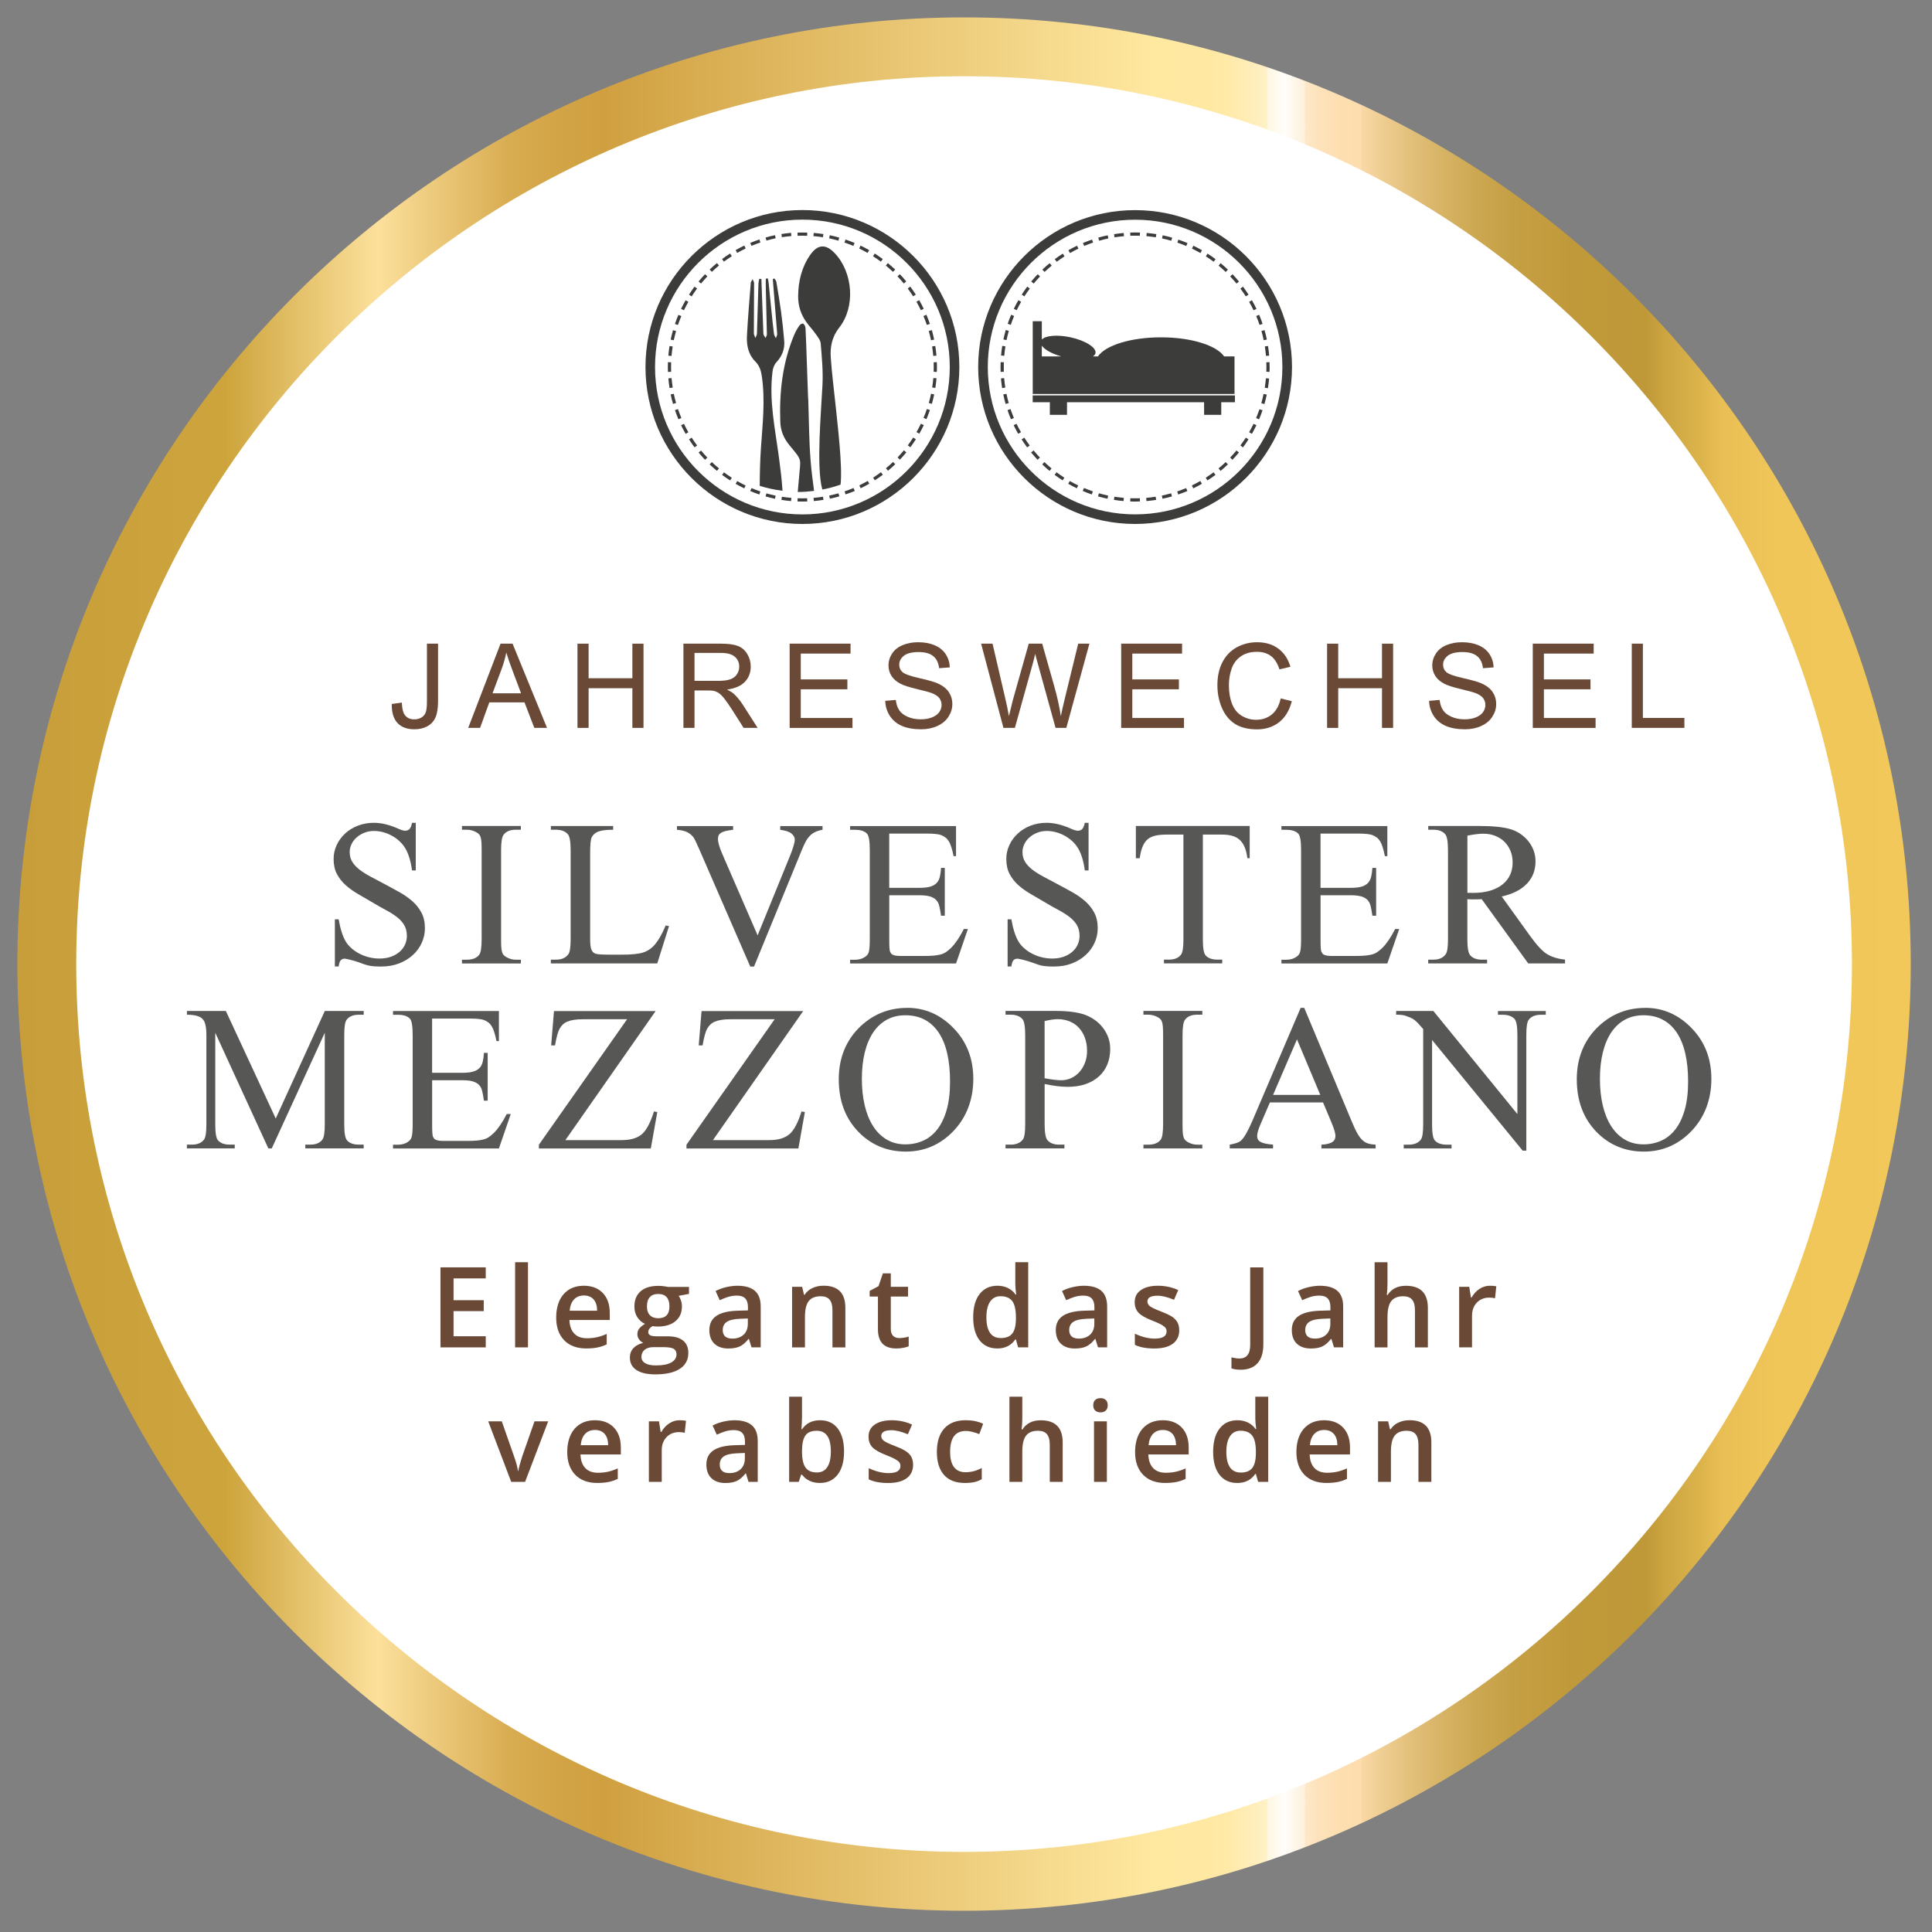 <?xml version="1.0" encoding="UTF-8"?>
<svg id="Aktionen" xmlns="http://www.w3.org/2000/svg" xmlns:xlink="http://www.w3.org/1999/xlink" viewBox="0 0 500 500">
  <rect x="0" y="0" width="500" height="500" fill="#808080" stroke="none"/>
  <defs>
    <style>
      .cls-1 {
        fill: url(#Unbenannter_Verlauf_2);
      }

      .cls-1, .cls-2, .cls-3, .cls-4, .cls-5, .cls-6, .cls-7 {
        stroke-width: 0px;
      }

      .cls-8 {
        clip-path: url(#clippath-2);
      }

      .cls-9, .cls-5 {
        isolation: isolate;
      }

      .cls-2 {
        fill: none;
      }

      .cls-10 {
        clip-path: url(#clippath-1);
      }

      .cls-3 {
        fill: #3c3c3b;
      }

      .cls-4, .cls-5 {
        fill: #fff;
      }

      .cls-5 {
        opacity: .6;
      }

      .cls-11 {
        clip-path: url(#clippath);
      }

      .cls-12 {
        clip-path: url(#clippath-3);
      }

      .cls-6 {
        fill: #6a4a37;
      }

      .cls-7 {
        fill: #575756;
      }
    </style>
    <linearGradient id="Unbenannter_Verlauf_2" data-name="Unbenannter Verlauf 2" x1="4.5" y1="250.5" x2="494.5" y2="250.5" gradientTransform="translate(0 500) scale(1 -1)" gradientUnits="userSpaceOnUse">
      <stop offset="0" stop-color="#c89e3b"/>
      <stop offset=".11" stop-color="#cda43c"/>
      <stop offset=".19" stop-color="#fce09b"/>
      <stop offset=".21" stop-color="#f1d186"/>
      <stop offset=".24" stop-color="#e3bb67"/>
      <stop offset=".26" stop-color="#d8ac51"/>
      <stop offset=".29" stop-color="#d2a344"/>
      <stop offset=".31" stop-color="#d0a040"/>
      <stop offset=".5" stop-color="#eece7e"/>
      <stop offset=".6" stop-color="#ffe8a0"/>
      <stop offset=".63" stop-color="#ffe8a2"/>
      <stop offset=".64" stop-color="#ffeaa9"/>
      <stop offset=".65" stop-color="#ffedb6"/>
      <stop offset=".66" stop-color="#fff1c8"/>
      <stop offset=".66" stop-color="#fff7e0"/>
      <stop offset=".67" stop-color="#fffefd"/>
      <stop offset=".67" stop-color="#fff"/>
      <stop offset=".67" stop-color="#fefcf8"/>
      <stop offset=".68" stop-color="#fef0dc"/>
      <stop offset=".68" stop-color="#fde8c7"/>
      <stop offset=".69" stop-color="#fde1b8"/>
      <stop offset=".7" stop-color="#fddeaf"/>
      <stop offset=".71" stop-color="#fdddad"/>
      <stop offset=".71" stop-color="#f9d8a5"/>
      <stop offset=".73" stop-color="#e7c583"/>
      <stop offset=".75" stop-color="#d8b568"/>
      <stop offset=".77" stop-color="#cda852"/>
      <stop offset=".79" stop-color="#c59f43"/>
      <stop offset=".82" stop-color="#c09a3a"/>
      <stop offset=".86" stop-color="#bf9938"/>
      <stop offset=".87" stop-color="#cca541"/>
      <stop offset=".89" stop-color="#ddb44c"/>
      <stop offset=".9" stop-color="#e9bf55"/>
      <stop offset=".93" stop-color="#f0c659"/>
      <stop offset="1" stop-color="#f2c85b"/>
    </linearGradient>
    <clipPath id="clippath">
      <rect class="cls-2" x="167.05" y="54.37" width="81.23" height="81.23"/>
    </clipPath>
    <clipPath id="clippath-1">
      <rect class="cls-2" x="167.05" y="54.37" width="81.23" height="81.23"/>
    </clipPath>
    <clipPath id="clippath-2">
      <rect class="cls-2" x="253.15" y="54.37" width="81.22" height="81.23"/>
    </clipPath>
    <clipPath id="clippath-3">
      <rect class="cls-2" x="253.15" y="54.37" width="81.22" height="81.23"/>
    </clipPath>
  </defs>
  <circle class="cls-4" cx="249.5" cy="249.48" r="242.02"/>
  <circle class="cls-5" cx="249.5" cy="249.48" r="242.02"/>
  <g class="cls-9">
    <g class="cls-9">
      <path class="cls-6" d="m101.39,182.19l2.6-.36c.07,1.67.38,2.81.94,3.42.55.61,1.32.92,2.3.92.72,0,1.35-.17,1.87-.5s.89-.78,1.09-1.35c.2-.57.3-1.48.3-2.73v-15.02h2.88v14.85c0,1.82-.22,3.24-.66,4.24s-1.14,1.76-2.1,2.29-2.08.79-3.37.79c-1.91,0-3.38-.55-4.39-1.65-1.02-1.1-1.5-2.74-1.46-4.91Z"/>
      <path class="cls-6" d="m121.17,188.38l8.37-21.8h3.11l8.92,21.8h-3.29l-2.54-6.6h-9.11l-2.39,6.6h-3.06Zm6.29-8.95h7.39l-2.27-6.04c-.69-1.83-1.21-3.34-1.55-4.52-.28,1.4-.67,2.79-1.17,4.16l-2.39,6.39Z"/>
      <path class="cls-6" d="m149.45,188.38v-21.8h2.88v8.95h11.33v-8.95h2.88v21.8h-2.88v-10.27h-11.33v10.27h-2.88Z"/>
      <path class="cls-6" d="m176.87,188.38v-21.8h9.66c1.94,0,3.42.2,4.43.59s1.82,1.08,2.42,2.07c.6.99.91,2.09.91,3.29,0,1.55-.5,2.85-1.5,3.91-1,1.06-2.55,1.74-4.64,2.02.76.37,1.34.73,1.74,1.08.84.77,1.64,1.74,2.39,2.9l3.79,5.93h-3.63l-2.88-4.54c-.84-1.31-1.54-2.31-2.08-3-.55-.69-1.03-1.18-1.46-1.46s-.87-.47-1.32-.58c-.33-.07-.86-.1-1.61-.1h-3.35v9.68h-2.88Zm2.88-12.18h6.2c1.32,0,2.35-.14,3.09-.41s1.31-.71,1.69-1.31c.39-.6.58-1.25.58-1.96,0-1.03-.37-1.88-1.12-2.54-.75-.66-1.93-1-3.55-1h-6.9v7.21Z"/>
      <path class="cls-6" d="m204.36,188.38v-21.8h15.76v2.57h-12.88v6.68h12.06v2.56h-12.06v7.42h13.38v2.57h-16.27Z"/>
      <path class="cls-6" d="m229.11,181.38l2.72-.24c.13,1.09.43,1.99.9,2.68.47.7,1.2,1.26,2.19,1.69.99.43,2.11.65,3.35.65,1.1,0,2.07-.16,2.91-.49.84-.33,1.47-.78,1.88-1.35.41-.57.62-1.19.62-1.87s-.2-1.28-.59-1.79-1.05-.94-1.96-1.29c-.58-.23-1.88-.58-3.88-1.06-2-.48-3.41-.93-4.21-1.36-1.04-.54-1.82-1.22-2.33-2.03-.51-.81-.77-1.71-.77-2.71,0-1.1.31-2.13.94-3.08.62-.96,1.54-1.68,2.74-2.18,1.2-.5,2.53-.74,4-.74,1.62,0,3.04.26,4.27.78,1.23.52,2.18,1.29,2.85,2.3s1.02,2.16,1.07,3.43l-2.77.21c-.15-1.38-.65-2.42-1.51-3.12s-2.12-1.06-3.8-1.06-3.02.32-3.81.96-1.2,1.41-1.2,2.31c0,.78.28,1.43.85,1.93.56.5,2,1.02,4.35,1.55s3.95.99,4.82,1.39c1.27.58,2.21,1.33,2.81,2.22.6.9.91,1.93.91,3.1s-.33,2.25-1,3.28c-.66,1.03-1.62,1.82-2.86,2.39-1.24.57-2.64.86-4.2.86-1.97,0-3.63-.29-4.96-.86-1.33-.58-2.38-1.44-3.14-2.59-.76-1.16-1.16-2.46-1.2-3.92Z"/>
      <path class="cls-6" d="m259.69,188.38l-5.78-21.8h2.96l3.32,14.29c.36,1.5.66,2.98.92,4.46.55-2.33.88-3.67.98-4.03l4.15-14.72h3.48l3.12,11.03c.78,2.74,1.35,5.31,1.7,7.72.28-1.38.64-2.96,1.08-4.74l3.42-14.01h2.9l-5.98,21.8h-2.78l-4.59-16.61c-.39-1.39-.62-2.24-.68-2.56-.23,1-.44,1.85-.64,2.56l-4.62,16.61h-2.94Z"/>
      <path class="cls-6" d="m290.16,188.38v-21.8h15.76v2.57h-12.88v6.68h12.06v2.56h-12.06v7.42h13.38v2.57h-16.27Z"/>
      <path class="cls-6" d="m331.44,180.74l2.88.73c-.6,2.37-1.69,4.18-3.26,5.42-1.57,1.24-3.49,1.87-5.76,1.87s-4.26-.48-5.73-1.44c-1.47-.96-2.59-2.34-3.36-4.16-.77-1.81-1.15-3.76-1.15-5.84,0-2.27.43-4.25,1.3-5.94.87-1.69,2.1-2.97,3.7-3.85s3.36-1.32,5.29-1.32c2.18,0,4.01.55,5.5,1.67,1.49,1.11,2.52,2.67,3.11,4.68l-2.84.67c-.51-1.59-1.24-2.74-2.2-3.46-.96-.72-2.17-1.08-3.63-1.08-1.68,0-3.08.4-4.2,1.2s-1.92,1.88-2.37,3.23c-.46,1.35-.68,2.75-.68,4.18,0,1.85.27,3.47.81,4.85.54,1.38,1.38,2.42,2.52,3.1,1.14.68,2.37,1.03,3.7,1.03,1.62,0,2.98-.47,4.1-1.4s1.88-2.31,2.28-4.15Z"/>
      <path class="cls-6" d="m343.45,188.38v-21.8h2.88v8.95h11.33v-8.95h2.88v21.8h-2.88v-10.27h-11.33v10.27h-2.88Z"/>
      <path class="cls-6" d="m369.85,181.38l2.72-.24c.13,1.09.43,1.99.9,2.68.47.7,1.2,1.26,2.19,1.69.99.43,2.11.65,3.34.65,1.1,0,2.07-.16,2.91-.49.84-.33,1.47-.78,1.88-1.35.41-.57.62-1.19.62-1.87s-.2-1.28-.59-1.79-1.05-.94-1.96-1.29c-.58-.23-1.88-.58-3.88-1.06-2-.48-3.41-.93-4.21-1.36-1.04-.54-1.82-1.22-2.33-2.03-.51-.81-.77-1.71-.77-2.71,0-1.1.31-2.13.94-3.08.62-.96,1.54-1.68,2.74-2.18,1.2-.5,2.53-.74,4-.74,1.62,0,3.04.26,4.28.78,1.23.52,2.18,1.29,2.85,2.3s1.02,2.16,1.07,3.43l-2.76.21c-.15-1.38-.65-2.42-1.51-3.12s-2.12-1.06-3.8-1.06-3.02.32-3.81.96-1.2,1.41-1.2,2.31c0,.78.28,1.43.85,1.93.56.5,2,1.02,4.35,1.55,2.34.53,3.95.99,4.82,1.39,1.27.58,2.21,1.33,2.81,2.22.6.9.91,1.93.91,3.1s-.33,2.25-1,3.28c-.66,1.03-1.62,1.82-2.86,2.39-1.24.57-2.64.86-4.2.86-1.97,0-3.62-.29-4.96-.86-1.33-.58-2.38-1.44-3.14-2.59-.76-1.16-1.16-2.46-1.2-3.92Z"/>
      <path class="cls-6" d="m396.68,188.38v-21.8h15.76v2.57h-12.88v6.68h12.06v2.56h-12.06v7.42h13.38v2.57h-16.27Z"/>
      <path class="cls-6" d="m422.3,188.38v-21.8h2.88v19.22h10.74v2.57h-13.62Z"/>
    </g>
  </g>
  <g class="cls-9">
    <g class="cls-9">
      <path class="cls-6" d="m125.71,348.7h-11.71v-20.71h11.71v2.86h-8.33v5.64h7.81v2.83h-7.81v6.5h8.33v2.88Z"/>
      <path class="cls-6" d="m136.64,348.7h-3.33v-22.04h3.33v22.04Z"/>
      <path class="cls-6" d="m151.72,348.98c-2.44,0-4.34-.71-5.72-2.13-1.37-1.42-2.06-3.38-2.06-5.87s.64-4.57,1.91-6.03,3.03-2.2,5.26-2.2c2.07,0,3.7.63,4.9,1.88,1.2,1.26,1.8,2.98,1.8,5.18v1.8h-10.44c.05,1.52.46,2.69,1.23,3.5.77.82,1.87,1.23,3.27,1.23.93,0,1.79-.09,2.58-.26.8-.17,1.65-.46,2.57-.87v2.71c-.81.39-1.63.66-2.46.82-.83.16-1.78.24-2.85.24Zm-.61-13.71c-1.06,0-1.91.34-2.54,1.01-.64.67-1.02,1.65-1.14,2.93h7.11c-.02-1.29-.33-2.27-.93-2.94-.6-.67-1.44-1-2.49-1Z"/>
      <path class="cls-6" d="m178.31,333.03v1.83l-2.68.5c.25.33.45.74.61,1.22.16.48.24.99.24,1.53,0,1.62-.56,2.89-1.67,3.81-1.11.93-2.65,1.39-4.6,1.39-.5,0-.95-.04-1.36-.11-.72.44-1.08.96-1.08,1.56,0,.36.17.63.5.81.34.18.95.27,1.85.27h2.73c1.73,0,3.04.37,3.94,1.11.9.74,1.35,1.8,1.35,3.19,0,1.78-.73,3.15-2.2,4.11s-3.58,1.44-6.35,1.44c-2.13,0-3.76-.38-4.89-1.13-1.12-.76-1.69-1.83-1.69-3.23,0-.96.3-1.77.91-2.43.61-.66,1.46-1.11,2.56-1.37-.44-.19-.81-.49-1.1-.91s-.43-.86-.43-1.32c0-.59.17-1.08.5-1.49s.82-.81,1.47-1.2c-.81-.35-1.47-.92-1.98-1.71-.51-.79-.76-1.71-.76-2.77,0-1.7.54-3.02,1.61-3.95,1.07-.93,2.6-1.4,4.58-1.4.44,0,.91.03,1.4.09s.85.12,1.1.19h5.43Zm-12.31,18.1c0,.72.32,1.27.97,1.66.65.39,1.56.58,2.73.58,1.81,0,3.16-.26,4.05-.78.89-.52,1.33-1.21,1.33-2.07,0-.68-.24-1.16-.73-1.45-.49-.29-1.39-.43-2.71-.43h-2.52c-.95,0-1.71.22-2.27.67-.56.45-.84,1.06-.84,1.82Zm1.43-13.03c0,.98.25,1.74.76,2.27.51.53,1.23.79,2.17.79,1.93,0,2.89-1.03,2.89-3.09,0-1.02-.24-1.81-.72-2.36-.48-.55-1.2-.83-2.17-.83s-1.69.27-2.19.82c-.5.55-.74,1.35-.74,2.39Z"/>
      <path class="cls-6" d="m194.49,348.7l-.67-2.18h-.11c-.76.95-1.52,1.6-2.28,1.95-.76.34-1.75.52-2.95.52-1.54,0-2.74-.42-3.6-1.25-.86-.83-1.3-2.01-1.3-3.53,0-1.62.6-2.83,1.8-3.65,1.2-.82,3.03-1.27,5.48-1.35l2.71-.08v-.84c0-1-.23-1.75-.7-2.25-.47-.5-1.19-.74-2.17-.74-.8,0-1.57.12-2.31.35-.74.24-1.44.51-2.12.84l-1.08-2.38c.85-.44,1.78-.78,2.79-1.01,1.01-.23,1.96-.35,2.86-.35,1.99,0,3.5.43,4.51,1.3,1.01.87,1.52,2.23,1.52,4.09v10.55h-2.38Zm-4.96-2.27c1.21,0,2.18-.34,2.91-1.01.73-.67,1.1-1.62,1.1-2.84v-1.36l-2.01.08c-1.57.06-2.71.32-3.42.79-.71.47-1.07,1.18-1.07,2.15,0,.7.21,1.24.62,1.62.42.38,1.04.57,1.87.57Z"/>
      <path class="cls-6" d="m218.78,348.7h-3.34v-9.63c0-1.21-.24-2.11-.73-2.71s-1.26-.89-2.32-.89c-1.41,0-2.44.42-3.09,1.25-.65.83-.98,2.22-.98,4.18v7.8h-3.33v-15.67h2.61l.47,2.05h.17c.47-.75,1.14-1.32,2.01-1.73.87-.41,1.83-.61,2.89-.61,3.76,0,5.64,1.91,5.64,5.74v10.21Z"/>
      <path class="cls-6" d="m232.73,346.29c.81,0,1.62-.13,2.44-.38v2.51c-.37.16-.84.29-1.42.4s-1.18.16-1.81.16c-3.15,0-4.73-1.66-4.73-4.99v-8.44h-2.14v-1.47l2.29-1.22,1.13-3.31h2.05v3.48h4.46v2.52h-4.46v8.39c0,.8.2,1.4.6,1.78.4.38.93.57,1.58.57Z"/>
      <path class="cls-6" d="m258.08,348.98c-1.95,0-3.48-.71-4.58-2.12-1.1-1.42-1.64-3.4-1.64-5.96s.55-4.57,1.66-6,2.65-2.15,4.61-2.15,3.63.76,4.7,2.28h.17c-.16-1.12-.24-2.01-.24-2.66v-5.71h3.34v22.04h-2.61l-.58-2.05h-.16c-1.07,1.56-2.63,2.34-4.69,2.34Zm.89-2.69c1.37,0,2.37-.38,2.99-1.15s.94-2.02.96-3.75v-.47c0-1.97-.32-3.38-.96-4.21-.64-.83-1.65-1.25-3.02-1.25-1.17,0-2.07.47-2.71,1.42s-.95,2.3-.95,4.06.31,3.06.92,3.97c.61.91,1.53,1.37,2.76,1.37Z"/>
      <path class="cls-6" d="m284.16,348.7l-.67-2.18h-.11c-.75.95-1.52,1.6-2.28,1.95s-1.75.52-2.95.52c-1.54,0-2.74-.42-3.61-1.25-.86-.83-1.3-2.01-1.3-3.53,0-1.62.6-2.83,1.8-3.65,1.2-.82,3.03-1.27,5.48-1.35l2.71-.08v-.84c0-1-.23-1.75-.7-2.25-.47-.5-1.19-.74-2.17-.74-.8,0-1.57.12-2.31.35-.74.24-1.44.51-2.12.84l-1.08-2.38c.85-.44,1.78-.78,2.79-1.01,1.01-.23,1.96-.35,2.86-.35,1.99,0,3.5.43,4.51,1.3,1.01.87,1.52,2.23,1.52,4.09v10.55h-2.38Zm-4.96-2.27c1.21,0,2.18-.34,2.91-1.01.73-.67,1.1-1.62,1.1-2.84v-1.36l-2.01.08c-1.57.06-2.71.32-3.42.79-.71.47-1.07,1.18-1.07,2.15,0,.7.21,1.24.62,1.62.42.38,1.04.57,1.87.57Z"/>
      <path class="cls-6" d="m305.19,344.24c0,1.53-.56,2.7-1.67,3.52-1.11.82-2.71,1.23-4.79,1.23s-3.76-.32-5.03-.95v-2.88c1.84.85,3.56,1.27,5.14,1.27,2.05,0,3.07-.62,3.07-1.86,0-.4-.11-.73-.34-.99-.23-.26-.6-.54-1.12-.82-.52-.28-1.24-.6-2.17-.96-1.8-.7-3.02-1.4-3.66-2.1-.64-.7-.96-1.6-.96-2.72,0-1.34.54-2.38,1.62-3.12,1.08-.74,2.55-1.11,4.41-1.11s3.58.37,5.23,1.12l-1.08,2.51c-1.69-.7-3.11-1.05-4.26-1.05-1.76,0-2.63.5-2.63,1.5,0,.49.23.91.69,1.25s1.46.81,3,1.4c1.29.5,2.23.96,2.82,1.37.58.42,1.02.9,1.3,1.44.28.54.42,1.19.42,1.95Z"/>
      <path class="cls-6" d="m321.02,354.48c-.93,0-1.7-.12-2.32-.35v-2.85c.79.2,1.48.3,2.07.3,1.85,0,2.78-1.17,2.78-3.51v-20.07h3.4v19.96c0,2.12-.5,3.73-1.51,4.85s-2.48,1.68-4.41,1.68Z"/>
      <path class="cls-6" d="m345.24,348.7l-.67-2.18h-.11c-.75.95-1.52,1.6-2.28,1.95s-1.75.52-2.95.52c-1.54,0-2.74-.42-3.61-1.25-.86-.83-1.3-2.01-1.3-3.53,0-1.62.6-2.83,1.8-3.65,1.2-.82,3.03-1.27,5.48-1.35l2.71-.08v-.84c0-1-.23-1.75-.7-2.25-.47-.5-1.19-.74-2.17-.74-.8,0-1.57.12-2.31.35-.74.24-1.44.51-2.12.84l-1.08-2.38c.85-.44,1.78-.78,2.79-1.01,1.01-.23,1.96-.35,2.86-.35,1.99,0,3.5.43,4.51,1.3,1.01.87,1.52,2.23,1.52,4.09v10.55h-2.38Zm-4.96-2.27c1.21,0,2.18-.34,2.91-1.01.73-.67,1.1-1.62,1.1-2.84v-1.36l-2.01.08c-1.57.06-2.71.32-3.42.79-.71.47-1.07,1.18-1.07,2.15,0,.7.21,1.24.62,1.62.42.38,1.04.57,1.87.57Z"/>
      <path class="cls-6" d="m369.53,348.7h-3.34v-9.63c0-1.21-.24-2.11-.73-2.71s-1.26-.89-2.32-.89c-1.4,0-2.42.42-3.08,1.25s-.98,2.24-.98,4.2v7.78h-3.33v-22.04h3.33v5.6c0,.9-.06,1.86-.17,2.88h.21c.45-.75,1.08-1.34,1.89-1.76.81-.42,1.75-.62,2.83-.62,3.8,0,5.69,1.91,5.69,5.74v10.21Z"/>
      <path class="cls-6" d="m385.58,332.75c.67,0,1.22.05,1.66.14l-.33,3.1c-.47-.11-.96-.17-1.47-.17-1.33,0-2.41.43-3.24,1.3-.83.87-1.24,2-1.24,3.39v8.19h-3.33v-15.67h2.61l.44,2.76h.17c.52-.93,1.2-1.68,2.03-2.22s1.74-.82,2.7-.82Z"/>
    </g>
    <g class="cls-9">
      <path class="cls-6" d="m132.3,383.51l-5.95-15.67h3.51l3.19,9.11c.55,1.53.88,2.77.99,3.71h.11c.08-.68.42-1.92.99-3.71l3.19-9.11h3.54l-5.98,15.67h-3.6Z"/>
      <path class="cls-6" d="m154.58,383.79c-2.44,0-4.34-.71-5.72-2.13-1.37-1.42-2.06-3.38-2.06-5.87s.64-4.57,1.91-6.03,3.03-2.2,5.26-2.2c2.07,0,3.7.63,4.9,1.88,1.2,1.26,1.8,2.98,1.8,5.18v1.8h-10.44c.05,1.52.46,2.69,1.23,3.5.77.82,1.87,1.23,3.27,1.23.93,0,1.79-.09,2.58-.26.8-.17,1.65-.46,2.57-.87v2.71c-.81.39-1.63.66-2.46.82-.83.16-1.78.24-2.85.24Zm-.61-13.71c-1.06,0-1.91.34-2.54,1.01-.64.67-1.02,1.65-1.14,2.93h7.11c-.02-1.29-.33-2.27-.93-2.94-.6-.67-1.44-1-2.49-1Z"/>
      <path class="cls-6" d="m175.88,367.56c.67,0,1.22.05,1.66.14l-.33,3.1c-.47-.11-.96-.17-1.47-.17-1.33,0-2.41.43-3.24,1.3-.83.87-1.24,2-1.24,3.39v8.19h-3.33v-15.67h2.61l.44,2.76h.17c.52-.93,1.2-1.68,2.03-2.22.84-.55,1.74-.82,2.7-.82Z"/>
      <path class="cls-6" d="m193.72,383.51l-.67-2.18h-.11c-.76.95-1.52,1.6-2.28,1.95-.76.34-1.75.52-2.95.52-1.54,0-2.74-.42-3.6-1.25-.86-.83-1.3-2.01-1.3-3.53,0-1.62.6-2.83,1.8-3.65,1.2-.82,3.03-1.27,5.48-1.35l2.71-.08v-.84c0-1-.23-1.75-.7-2.25-.47-.5-1.19-.74-2.17-.74-.8,0-1.57.12-2.31.35-.74.24-1.44.51-2.12.84l-1.08-2.38c.85-.44,1.78-.78,2.79-1.01,1.01-.23,1.96-.35,2.86-.35,1.99,0,3.5.43,4.51,1.3,1.01.87,1.52,2.23,1.52,4.09v10.55h-2.38Zm-4.96-2.27c1.21,0,2.18-.34,2.91-1.01.73-.67,1.1-1.62,1.1-2.84v-1.36l-2.01.08c-1.57.06-2.71.32-3.42.79-.71.47-1.07,1.18-1.07,2.15,0,.7.21,1.24.62,1.62.42.38,1.04.57,1.87.57Z"/>
      <path class="cls-6" d="m212.23,367.56c1.96,0,3.48.71,4.57,2.12,1.09,1.42,1.64,3.4,1.64,5.96s-.55,4.57-1.66,6c-1.1,1.43-2.64,2.15-4.6,2.15s-3.52-.71-4.62-2.14h-.23l-.61,1.86h-2.49v-22.04h3.33v5.24c0,.39-.02.96-.06,1.73-.04.76-.07,1.25-.08,1.46h.14c1.06-1.56,2.62-2.34,4.67-2.34Zm-.86,2.72c-1.34,0-2.31.39-2.9,1.18-.59.79-.89,2.11-.91,3.96v.23c0,1.91.3,3.29.91,4.14.6.86,1.59,1.28,2.96,1.28,1.18,0,2.08-.47,2.68-1.4.61-.93.91-2.29.91-4.05,0-3.56-1.22-5.34-3.65-5.34Z"/>
      <path class="cls-6" d="m236.31,379.05c0,1.53-.56,2.7-1.67,3.52-1.11.82-2.71,1.23-4.79,1.23s-3.76-.32-5.03-.95v-2.88c1.84.85,3.56,1.27,5.14,1.27,2.05,0,3.07-.62,3.07-1.86,0-.4-.11-.73-.34-.99-.23-.26-.6-.54-1.12-.82-.52-.28-1.24-.6-2.17-.96-1.8-.7-3.02-1.4-3.66-2.1-.64-.7-.96-1.6-.96-2.72,0-1.34.54-2.38,1.62-3.12,1.08-.74,2.55-1.11,4.41-1.11s3.58.37,5.23,1.12l-1.08,2.51c-1.69-.7-3.11-1.05-4.26-1.05-1.76,0-2.63.5-2.63,1.5,0,.49.23.91.69,1.25s1.46.81,3,1.4c1.29.5,2.23.96,2.82,1.37.59.42,1.02.9,1.3,1.44.28.54.42,1.19.42,1.95Z"/>
      <path class="cls-6" d="m249.71,383.79c-2.37,0-4.17-.69-5.4-2.08-1.23-1.38-1.85-3.37-1.85-5.96s.64-4.66,1.93-6.08c1.29-1.42,3.15-2.12,5.59-2.12,1.65,0,3.14.31,4.46.92l-1,2.68c-1.41-.55-2.57-.82-3.48-.82-2.71,0-4.07,1.8-4.07,5.4,0,1.76.34,3.08,1.01,3.96.67.88,1.66,1.32,2.97,1.32,1.48,0,2.88-.37,4.21-1.1v2.9c-.59.35-1.23.6-1.91.75-.67.15-1.49.23-2.46.23Z"/>
      <path class="cls-6" d="m275.02,383.51h-3.34v-9.63c0-1.21-.24-2.11-.73-2.71s-1.26-.89-2.32-.89c-1.4,0-2.42.42-3.08,1.25s-.98,2.24-.98,4.2v7.78h-3.33v-22.04h3.33v5.6c0,.9-.06,1.86-.17,2.88h.21c.45-.75,1.08-1.34,1.89-1.76.81-.42,1.75-.62,2.83-.62,3.8,0,5.69,1.91,5.69,5.74v10.21Z"/>
      <path class="cls-6" d="m282.93,363.69c0-.6.16-1.05.49-1.37.33-.32.79-.48,1.4-.48s1.04.16,1.37.48c.33.32.49.78.49,1.37s-.16,1.01-.49,1.34c-.33.33-.78.49-1.37.49s-1.07-.16-1.4-.49c-.33-.33-.49-.77-.49-1.34Zm3.53,19.82h-3.33v-15.67h3.33v15.67Z"/>
      <path class="cls-6" d="m301.54,383.79c-2.44,0-4.34-.71-5.72-2.13-1.37-1.42-2.06-3.38-2.06-5.87s.64-4.57,1.91-6.03c1.28-1.46,3.03-2.2,5.26-2.2,2.07,0,3.7.63,4.9,1.88,1.2,1.26,1.8,2.98,1.8,5.18v1.8h-10.44c.05,1.52.46,2.69,1.23,3.5.77.82,1.87,1.23,3.27,1.23.93,0,1.79-.09,2.58-.26s1.66-.46,2.57-.87v2.71c-.81.39-1.63.66-2.46.82-.83.16-1.78.24-2.85.24Zm-.61-13.71c-1.06,0-1.91.34-2.54,1.01-.64.67-1.02,1.65-1.14,2.93h7.11c-.02-1.29-.33-2.27-.93-2.94-.6-.67-1.44-1-2.49-1Z"/>
      <path class="cls-6" d="m320.18,383.79c-1.96,0-3.48-.71-4.58-2.12-1.1-1.42-1.64-3.4-1.64-5.96s.55-4.57,1.67-6c1.11-1.43,2.65-2.15,4.61-2.15s3.63.76,4.7,2.28h.17c-.16-1.12-.24-2.01-.24-2.66v-5.71h3.34v22.04h-2.61l-.58-2.05h-.16c-1.07,1.56-2.63,2.34-4.69,2.34Zm.89-2.69c1.37,0,2.37-.38,2.99-1.15.62-.77.94-2.02.96-3.75v-.47c0-1.97-.32-3.38-.96-4.21-.64-.83-1.65-1.25-3.02-1.25-1.17,0-2.07.47-2.71,1.42s-.95,2.3-.95,4.06.31,3.06.92,3.97c.61.91,1.54,1.37,2.76,1.37Z"/>
      <path class="cls-6" d="m343.29,383.79c-2.44,0-4.34-.71-5.72-2.13-1.37-1.42-2.06-3.38-2.06-5.87s.64-4.57,1.91-6.03c1.28-1.46,3.03-2.2,5.26-2.2,2.07,0,3.7.63,4.9,1.88,1.2,1.26,1.8,2.98,1.8,5.18v1.8h-10.44c.05,1.52.46,2.69,1.23,3.5.77.82,1.87,1.23,3.27,1.23.93,0,1.79-.09,2.58-.26s1.66-.46,2.57-.87v2.71c-.81.39-1.63.66-2.46.82-.83.16-1.78.24-2.85.24Zm-.61-13.71c-1.06,0-1.91.34-2.54,1.01-.64.67-1.02,1.65-1.14,2.93h7.11c-.02-1.29-.33-2.27-.93-2.94-.6-.67-1.44-1-2.49-1Z"/>
      <path class="cls-6" d="m370.43,383.51h-3.34v-9.63c0-1.21-.24-2.11-.73-2.71s-1.26-.89-2.32-.89c-1.41,0-2.44.42-3.09,1.25-.65.83-.98,2.22-.98,4.18v7.8h-3.33v-15.67h2.61l.47,2.05h.17c.47-.75,1.14-1.32,2.01-1.73.87-.41,1.83-.61,2.89-.61,3.76,0,5.64,1.91,5.64,5.74v10.21Z"/>
    </g>
  </g>
  <path class="cls-1" d="m249.5,494.5c-135.09,0-245-109.91-245-245S114.41,4.5,249.5,4.5s245,109.91,245,245-109.91,245-245,245h0Zm0-474.77C122.8,19.73,19.73,122.81,19.73,249.5s103.08,229.77,229.77,229.77,229.78-103.08,229.78-229.77S376.2,19.73,249.5,19.73h0Z"/>
  <g>
    <g id="HNT_Symbol_Restaurant" data-name="HNT Symbol Restaurant">
      <g class="cls-11">
        <g class="cls-10">
          <g>
            <path class="cls-4" d="m207.66,129.39c19,0,34.41-15.4,34.41-34.41s-15.4-34.4-34.41-34.4-34.41,15.4-34.41,34.4,15.4,34.41,34.41,34.41"/>
            <path class="cls-3" d="m210.61,129.68l-.07-.83c.81-.06,1.64-.17,2.45-.3l.12.81c-.82.13-1.67.24-2.5.31m4.16-.61l-.17-.81c.82-.17,1.63-.36,2.39-.58l.23.79c-.78.23-1.61.43-2.45.6m4.07-1.11l-.26-.78c.74-.25,1.49-.54,2.31-.88l.32.77c-.83.34-1.6.63-2.36.88m3.9-1.58l-.36-.75c.75-.36,1.48-.75,2.18-1.15l.41.71c-.72.42-1.47.82-2.24,1.19m3.67-2.05l-.45-.69c.68-.45,1.37-.92,2.03-1.41l.49.66c-.67.5-1.38.98-2.07,1.43m3.4-2.48l-.53-.63c.64-.53,1.27-1.08,1.84-1.64l.57.59c-.59.57-1.23,1.14-1.88,1.68m3.08-2.87l-.6-.56c.56-.6,1.11-1.22,1.64-1.85l.63.53c-.53.65-1.09,1.28-1.67,1.89m2.71-3.21l-.66-.49c.5-.67.97-1.36,1.39-2.03l.7.45c-.44.68-.92,1.38-1.43,2.07m2.31-3.51l-.72-.41c.42-.73.8-1.46,1.14-2.17l.75.36c-.35.73-.75,1.48-1.17,2.23m1.86-3.78l-.76-.31c.3-.73.6-1.5.87-2.31l.78.27c-.28.81-.58,1.6-.89,2.35m1.4-3.96l-.8-.22c.22-.77.42-1.57.59-2.39l.81.17c-.18.83-.38,1.66-.6,2.44m.9-4.11l-.82-.12c.13-.83.23-1.64.3-2.45l.82.07c-.07.82-.17,1.66-.3,2.5"/>
            <path class="cls-3" d="m241.53,92.11c-.07-.82-.17-1.64-.3-2.45l.82-.12c.13.82.23,1.67.3,2.5l-.82.07Zm-.58-4.06c-.17-.82-.37-1.62-.59-2.39l.8-.23c.22.79.42,1.61.6,2.46l-.8.16h-.01Zm-1.08-3.96c-.26-.74-.54-1.49-.88-2.31l.77-.32c.34.83.63,1.6.89,2.36l-.78.27h0Zm-1.55-3.82c-.35-.75-.75-1.48-1.15-2.18l.71-.41c.41.72.82,1.47,1.18,2.24l-.75.35h.01Zm-2-3.58c-.44-.68-.92-1.37-1.4-2.03l.66-.49c.5.68.98,1.37,1.43,2.07l-.69.45h0Zm-2.42-3.32c-.52-.64-1.08-1.27-1.63-1.84l.6-.58c.57.6,1.13,1.23,1.67,1.89l-.63.52h-.01Zm-2.8-3.01c-.59-.56-1.21-1.11-1.85-1.64l.53-.63c.64.53,1.28,1.1,1.89,1.67l-.57.6Zm-3.14-2.65c-.67-.5-1.36-.97-2.02-1.4l.44-.7c.68.44,1.38.92,2.08,1.43l-.49.67h-.01Zm-3.43-2.25c-.73-.42-1.46-.81-2.17-1.15l.35-.75c.73.35,1.49.75,2.23,1.17l-.41.72h0Zm-3.68-1.82c-.73-.31-1.5-.6-2.3-.87l.27-.78c.82.27,1.6.57,2.35.89l-.32.75h0Zm-3.88-1.36c-.75-.22-1.53-.41-2.39-.6l.17-.8c.88.19,1.68.39,2.44.6l-.22.79h0Zm-4.01-.88c-.82-.13-1.64-.23-2.44-.29l.07-.83c.82.07,1.66.17,2.5.3l-.12.82h-.01Z"/>
            <path class="cls-3" d="m173.79,92.12l-.82-.07c.07-.82.17-1.66.3-2.5l.82.12c-.13.83-.23,1.64-.3,2.45m.58-4.06l-.8-.17c.19-.87.39-1.68.6-2.44l.8.22c-.22.75-.41,1.54-.6,2.39m1.08-3.96l-.77-.26c.27-.82.57-1.6.89-2.35l.76.31c-.31.73-.6,1.5-.88,2.3m1.56-3.8l-.75-.36c.35-.73.75-1.49,1.18-2.23l.71.41c-.42.73-.8,1.46-1.14,2.17m2-3.58l-.7-.45c.44-.68.92-1.38,1.43-2.08l.66.49c-.49.67-.97,1.36-1.39,2.03m2.41-3.32l-.63-.53c.53-.65,1.1-1.28,1.67-1.89l.61.56c-.57.6-1.11,1.22-1.64,1.85m2.8-3.02l-.57-.6c.59-.57,1.23-1.13,1.89-1.67l.52.63c-.64.53-1.26,1.08-1.84,1.64m3.13-2.65l-.49-.66c.68-.5,1.37-.98,2.07-1.43l.45.69c-.69.45-1.37.92-2.03,1.41m3.43-2.26l-.41-.71c.72-.42,1.47-.82,2.24-1.19l.36.75c-.75.36-1.48.75-2.18,1.15m3.69-1.82l-.32-.77c.83-.34,1.6-.63,2.36-.89l.26.78c-.74.25-1.49.54-2.31.88m3.88-1.37l-.23-.79c.78-.23,1.61-.43,2.45-.6l.16.8c-.82.17-1.62.36-2.39.59m4-.87l-.12-.82c.82-.13,1.67-.23,2.5-.31l.07.83c-.82.06-1.64.17-2.45.3"/>
            <path class="cls-3" d="m204.73,129.68c-.82-.07-1.66-.17-2.5-.31l.13-.81c.82.13,1.64.23,2.44.29l-.07.83Zm-4.16-.6c-.88-.19-1.68-.39-2.44-.6l.22-.79c.75.21,1.53.4,2.39.59l-.17.8h0Zm-4.06-1.11c-.82-.27-1.61-.57-2.35-.89l.32-.76c.74.3,1.5.6,2.3.87l-.26.78h0Zm-3.89-1.58c-.74-.35-1.49-.75-2.24-1.17l.41-.72c.73.42,1.46.81,2.17,1.15l-.35.75h0Zm-3.66-2.05c-.69-.44-1.39-.92-2.08-1.43l.48-.67c.68.5,1.36.97,2.03,1.4l-.44.7h0Zm-3.41-2.48c-.64-.53-1.28-1.1-1.89-1.67l.56-.6c.6.56,1.22,1.11,1.85,1.64l-.53.63h.01Zm-3.08-2.86c-.57-.6-1.14-1.23-1.67-1.89l.63-.52c.52.64,1.08,1.27,1.63,1.84l-.6.58h.01Zm-2.72-3.22c-.5-.67-.98-1.37-1.43-2.07l.69-.45c.44.68.91,1.37,1.4,2.03l-.66.48h0Zm-2.31-3.5c-.41-.72-.81-1.47-1.18-2.24l.75-.35c.35.75.74,1.48,1.14,2.18l-.71.41Zm-1.87-3.78c-.34-.83-.63-1.6-.89-2.36l.78-.27c.26.74.54,1.49.88,2.31l-.76.32h-.01Zm-1.4-3.97c-.22-.79-.43-1.62-.6-2.46l.81-.16c.17.82.36,1.62.59,2.39l-.8.23h0Zm-.89-4.11c-.13-.82-.24-1.67-.3-2.5l.82-.07c.07.82.17,1.64.3,2.45l-.82.12Z"/>
            <path class="cls-3" d="m207.66,129.8c-.42,0-.84,0-1.26-.02l.02-.83c.83.03,1.64.03,2.47,0l.03.83c-.42.01-.84.02-1.26.02m34.79-33.55l-.82-.03c.01-.41.02-.82.02-1.23s0-.82-.02-1.23l.82-.03c.02.42.03.84.03,1.26s0,.85-.03,1.26m-69.59,0c0-.41-.02-.84-.02-1.26s0-.84.02-1.26l.83.03c-.02.41-.02.82-.02,1.23s0,.82.02,1.23l-.83.03Zm36.03-35.23c-.82-.03-1.64-.03-2.47,0l-.02-.82c.84-.03,1.68-.03,2.52,0l-.03.82Z"/>
            <path class="cls-3" d="m207.66,135.6c-22.39,0-40.61-18.23-40.61-40.62s18.22-40.62,40.61-40.62,40.62,18.23,40.62,40.62-18.22,40.62-40.62,40.62m0-78.76c-21.03,0-38.14,17.11-38.14,38.14s17.11,38.15,38.14,38.15,38.14-17.11,38.14-38.15-17.11-38.14-38.14-38.14"/>
            <path class="cls-3" d="m212.83,126.69c1.62-.3,3.18-.74,4.71-1.27.54-4.74-.78-15.51-1.31-20.7-.42-4.08-.96-8.14-1.23-12.23-.19-2.77.34-5.36,2.2-7.72,4.21-5.34,3.58-14.2-1.13-19.2-2.37-2.52-4.47-2.4-6.45.48-2.17,3.17-3.02,6.77-3.06,10.57-.03,2.48.7,4.77,2.15,6.78.74,1.03,1.63,1.95,2.35,2.98.55.78,1.27,1.64,1.34,2.53.29,3.53.63,7.09.46,10.62-.31,6.52-1.68,21.44-.04,27.17m-18.52-53.46c-.36,4.55-.75,9.11-.99,13.68-.13,2.42.36,4.82,2.12,6.59,1.12,1.12,1.5,2.34,1.72,3.8.92,6.23.21,12.41-.22,18.62-.22,3.26-.3,6.54-.31,9.81,1.89.6,3.87,1.02,5.89,1.27-.17-2.86-.53-5.7-.91-8.54-.98-7.42-2.62-14.78-1.67-22.33.1-.82.43-1.76.98-2.35,1.48-1.6,2.22-3.41,2.05-5.54-.21-2.53-.48-5.06-.82-7.57-.35-2.6-.79-5.19-1.23-7.78-.05-.3-.34-.57-.52-.85-.13.06-.26.13-.39.19.38,4.99.75,9.06,1.13,14.06.06.47-.24.83-.32,1.23-.21-.37-.47-.76-.52-1.22-.53-4.37-.91-8.75-1.37-13.14-.03-.37-.13-.73-.2-1.1-.17,0-.34.02-.52.04,0,.75-.04,1.5-.01,2.25.09,3.98.19,8.01.28,11.98.04.53-.2.73-.34,1.13-.2-.38-.45-.54-.56-1.04-.18-5.06-.34-9.18-.52-14.24-.19,0-.37-.01-.55-.02-.07.4-.19.8-.21,1.19-.13,4.32-.24,8.63-.39,12.95-.01.39-.27.78-.4,1.17-.14-.41-.4-.82-.4-1.24,0-4.31.06-8.63.06-12.95,0-.34-.25-.69-.38-1.03-.17.34-.47.67-.5,1.01m9.98,41.89c3.57,4.31,2.9,3.29,2.51,8.72,0,.09-.02.18-.03.26-.1,1.06-.19,2.12-.28,3.18h.17c1.38,0,2.72-.11,4.05-.28-.34-2.59-.69-5.18-.89-7.78-.43-5.35-.43-10.74-.62-16.11h-.03c-.11-3.21-.22-6.43-.34-9.64-.1-2.83-.18-5.67-.33-8.5-.03-.44-.15-.89-.61-1.28-.68.02-.9.43-1.15.78-.48.68-.88,1.45-1.2,2.23-3.02,7.2-3.84,14.76-3.57,22.49.08,2.24.9,4.2,2.31,5.91"/>
          </g>
        </g>
      </g>
    </g>
    <g id="_Übernachten" data-name=" Übernachten">
      <g class="cls-8">
        <g class="cls-12">
          <g>
            <path class="cls-4" d="m293.76,129.39c19,0,34.4-15.4,34.4-34.4s-15.4-34.4-34.4-34.4-34.4,15.4-34.4,34.4,15.4,34.4,34.4,34.4"/>
            <path class="cls-3" d="m296.7,129.67l-.06-.82c.81-.07,1.64-.17,2.44-.3l.13.82c-.82.13-1.67.23-2.51.3m4.16-.6l-.17-.81c.82-.17,1.62-.37,2.39-.59l.23.8c-.78.22-1.6.43-2.45.6m4.06-1.1l-.26-.78c.74-.25,1.49-.54,2.31-.88l.32.77c-.84.34-1.61.64-2.36.89m3.89-1.59l-.36-.75c.75-.36,1.48-.74,2.18-1.15l.41.72c-.71.42-1.46.82-2.24,1.18m3.68-2.05l-.45-.7c.69-.44,1.37-.91,2.03-1.4l.5.67c-.68.5-1.38.98-2.08,1.43m3.4-2.47l-.53-.64c.63-.52,1.25-1.07,1.85-1.64l.57.6c-.6.58-1.24,1.14-1.89,1.68m3.07-2.86l-.6-.58c.54-.56,1.09-1.18,1.63-1.84l.65.52c-.56.67-1.12,1.31-1.68,1.89m2.71-3.21l-.66-.5c.49-.66.97-1.34,1.4-2.02l.7.44c-.44.71-.92,1.4-1.43,2.08m2.31-3.51l-.72-.41c.41-.73.8-1.46,1.14-2.17l.75.35c-.35.73-.75,1.49-1.17,2.24m1.86-3.76l-.77-.32c.32-.77.61-1.55.87-2.3l.79.27c-.26.78-.56,1.57-.9,2.35m1.39-3.95l-.8-.23c.23-.81.43-1.61.59-2.39l.82.17c-.17.8-.37,1.62-.61,2.45m.91-4.1l-.82-.13c.13-.8.22-1.62.3-2.44l.82.07c-.07.84-.17,1.68-.3,2.5"/>
            <path class="cls-3" d="m327.64,92.11c-.07-.82-.17-1.64-.3-2.45l.82-.12c.13.82.23,1.67.3,2.5l-.82.07Zm-.59-4.06c-.17-.82-.37-1.62-.59-2.39l.8-.23c.23.78.43,1.61.6,2.45l-.82.16h.01Zm-1.07-3.96c-.25-.74-.54-1.49-.87-2.31l.76-.31c.35.83.64,1.6.89,2.35l-.78.27h0Zm-1.56-3.8c-.36-.75-.74-1.48-1.15-2.18l.72-.41c.41.71.81,1.46,1.18,2.24l-.75.36h0Zm-2-3.58c-.44-.69-.91-1.37-1.4-2.03l.67-.5c.5.68.98,1.38,1.43,2.07l-.7.45h0Zm-2.41-3.32c-.52-.63-1.07-1.25-1.64-1.85l.61-.57c.58.61,1.14,1.24,1.67,1.89l-.64.53h0Zm-2.8-3.01c-.56-.54-1.19-1.09-1.83-1.63l.52-.64c.67.56,1.31,1.12,1.88,1.68l-.57.6h0Zm-3.12-2.64c-.67-.5-1.34-.97-2.02-1.4l.44-.7c.71.45,1.4.93,2.08,1.43l-.49.67h-.01Zm-3.43-2.25c-.73-.42-1.46-.81-2.17-1.15l.35-.75c.73.35,1.49.74,2.24,1.17l-.41.72h0Zm-3.66-1.82c-.77-.33-1.54-.62-2.3-.88l.26-.78c.78.26,1.57.57,2.36.9l-.33.77h0Zm-3.87-1.37c-.8-.23-1.61-.43-2.39-.59l.17-.81c.8.17,1.62.37,2.45.61l-.23.79Zm-4-.89c-.8-.12-1.62-.22-2.44-.3l.07-.82c.84.07,1.68.17,2.5.3l-.13.82Z"/>
            <path class="cls-3" d="m259.9,92.08l-.82-.07c.07-.84.17-1.68.3-2.5l.82.13c-.13.8-.23,1.63-.3,2.44m.6-4.06l-.82-.17c.17-.79.37-1.62.61-2.45l.79.23c-.23.81-.43,1.61-.59,2.39m1.08-3.95l-.78-.27c.26-.78.56-1.56.9-2.35l.76.33c-.32.77-.61,1.54-.87,2.3m1.55-3.8l-.75-.35c.35-.73.74-1.49,1.17-2.23l.72.41c-.42.74-.81,1.46-1.15,2.17m2-3.58l-.7-.44c.44-.71.93-1.4,1.43-2.08l.66.5c-.49.66-.96,1.34-1.4,2.02m2.41-3.32l-.64-.52c.56-.67,1.12-1.31,1.68-1.89l.6.57c-.54.57-1.09,1.18-1.63,1.84m2.8-3l-.57-.6c.6-.58,1.24-1.14,1.89-1.67l.53.64c-.63.52-1.26,1.07-1.85,1.63m3.14-2.64l-.5-.67c.68-.5,1.38-.98,2.08-1.43l.45.7c-.68.44-1.36.91-2.02,1.41m3.43-2.26l-.41-.72c.71-.42,1.46-.82,2.24-1.18l.36.75c-.75.36-1.48.74-2.18,1.15m3.67-1.83l-.32-.77c.83-.34,1.6-.64,2.36-.89l.26.78c-.74.25-1.49.54-2.31.87m3.88-1.36l-.23-.79c.78-.23,1.61-.43,2.45-.6l.16.81c-.82.17-1.62.37-2.39.59m3.99-.88l-.12-.82c.82-.13,1.67-.23,2.5-.3l.07.82c-.82.07-1.64.18-2.45.3"/>
            <path class="cls-3" d="m290.78,129.67c-.84-.07-1.68-.17-2.5-.31l.13-.81c.8.12,1.62.22,2.44.3l-.07.82Zm-4.16-.6c-.79-.17-1.62-.37-2.45-.61l.23-.79c.8.22,1.61.42,2.39.59l-.17.81Zm-4.06-1.11c-.78-.26-1.57-.56-2.35-.9l.32-.77c.77.32,1.54.62,2.3.87l-.26.79h0Zm-3.88-1.59c-.73-.35-1.49-.74-2.23-1.17l.41-.72c.73.42,1.46.81,2.17,1.15l-.35.75h0Zm-3.67-2.05c-.71-.45-1.41-.93-2.08-1.43l.5-.67c.66.5,1.34.97,2.02,1.4l-.44.7Zm-3.4-2.46c-.67-.56-1.31-1.12-1.88-1.68l.57-.59c.56.54,1.19,1.09,1.84,1.64l-.52.64h-.01Zm-3.08-2.87c-.58-.61-1.14-1.24-1.68-1.89l.64-.53c.52.63,1.07,1.25,1.64,1.85l-.6.57h0Zm-2.71-3.21c-.5-.68-.98-1.38-1.43-2.07l.7-.45c.44.69.91,1.37,1.4,2.03l-.67.5h0Zm-2.31-3.51c-.41-.72-.81-1.46-1.18-2.24l.75-.36c.36.75.74,1.48,1.15,2.18l-.72.41h0Zm-1.87-3.77c-.35-.83-.64-1.6-.9-2.36l.78-.27c.25.74.54,1.49.87,2.31l-.76.32h.01Zm-1.39-3.97c-.23-.78-.43-1.61-.6-2.45l.82-.16c.17.81.37,1.62.59,2.39l-.8.23h-.01Zm-.9-4.1c-.13-.82-.23-1.67-.3-2.5l.82-.07c.07.82.18,1.64.3,2.45l-.82.12Z"/>
            <path class="cls-3" d="m293.76,129.8c-.42,0-.85,0-1.26-.03l.03-.82c.82.02,1.65.02,2.46,0l.03.82c-.42.02-.84.03-1.26.03m34.79-33.56l-.82-.03c0-.41.02-.82.02-1.23s0-.82-.02-1.23l.82-.03c.02.42.03.84.03,1.26s0,.85-.03,1.26m-69.58,0c-.02-.41-.03-.84-.03-1.26s0-.84.03-1.26l.82.03c0,.41-.01.82-.01,1.23s0,.82.01,1.23l-.82.03Zm36.02-35.23c-.82-.02-1.65-.02-2.46,0l-.03-.82c.83-.04,1.68-.04,2.52,0l-.03.82Z"/>
            <path class="cls-3" d="m293.76,135.6c-22.39,0-40.61-18.22-40.61-40.61s18.22-40.61,40.61-40.61,40.61,18.22,40.61,40.61-18.22,40.61-40.61,40.61m0-78.74c-21.02,0-38.12,17.11-38.12,38.13s17.1,38.13,38.12,38.13,38.12-17.1,38.12-38.13-17.1-38.13-38.12-38.13"/>
            <polygon class="cls-3" points="319.6 102.33 267.26 102.33 267.26 104.1 271.7 104.1 271.7 107.36 276.14 107.36 276.14 104.1 311.62 104.1 311.62 107.36 316.06 107.36 316.06 104.1 319.6 104.1 319.6 102.33"/>
            <path class="cls-3" d="m316.8,92.24c-1.94-2.84-8.49-4.94-16.33-4.94s-14.39,2.09-16.33,4.94h-1.3c.35-.23.6-.49.67-.82.31-1.45-2.61-3.31-6.53-4.14-3.4-.72-6.41-.44-7.36.6v-4.74h-2.35v18.82h52.22v-9.72h-2.69Zm-47.18,0v-2.79c.71,1.04,2.6,2.1,5.04,2.79h-5.04Z"/>
          </g>
        </g>
      </g>
    </g>
  </g>
  <g class="cls-9">
    <g class="cls-9">
      <path class="cls-7" d="m107.6,212.96v12.3h-.97c-.31-2.36-.88-4.24-1.7-5.64-.4-.7-.91-1.33-1.51-1.89-.6-.56-1.26-1.04-1.97-1.43-.71-.39-1.46-.7-2.26-.92-.8-.22-1.6-.33-2.4-.33-.89,0-1.72.15-2.49.46-.77.31-1.44.71-2.01,1.22-.57.51-1.01,1.09-1.32,1.74-.31.66-.47,1.33-.47,2.03,0,.98.23,1.83.68,2.56s1.08,1.39,1.88,2.01c.8.61,1.73,1.21,2.81,1.78,1.08.58,2.24,1.2,3.5,1.86,1.42.75,2.76,1.49,4.04,2.2,1.28.72,2.4,1.51,3.37,2.37s1.74,1.85,2.32,2.96c.58,1.11.87,2.44.87,4,0,1.33-.28,2.59-.83,3.79-.55,1.2-1.32,2.25-2.31,3.15s-2.17,1.62-3.54,2.15c-1.37.53-2.88.8-4.52.8-.61,0-1.14,0-1.57-.03-.44-.02-.86-.06-1.26-.12-.4-.06-.82-.16-1.25-.29-.43-.13-.94-.31-1.53-.54-.42-.16-.85-.3-1.29-.43-.44-.13-.84-.24-1.21-.33-.37-.09-.68-.16-.93-.21-.25-.05-.42-.08-.49-.08-.44,0-.78.13-1.04.39-.25.26-.44.8-.56,1.63h-.97v-12.2h.97c.23,1.28.49,2.39.8,3.34.31.95.65,1.75,1.04,2.4.38.63.88,1.22,1.5,1.76.61.54,1.3,1.01,2.06,1.4s1.58.7,2.47.92c.88.22,1.79.33,2.71.33,1.1,0,2.09-.16,2.96-.47.87-.31,1.62-.74,2.23-1.27.61-.53,1.08-1.15,1.4-1.86.32-.71.49-1.45.49-2.22,0-1.14-.24-2.09-.71-2.87-.47-.78-1.11-1.47-1.9-2.08-.8-.61-1.72-1.2-2.78-1.76-1.06-.56-2.17-1.19-3.34-1.89-1.33-.79-2.61-1.54-3.84-2.24s-2.32-1.49-3.27-2.33c-.94-.85-1.7-1.81-2.27-2.9-.57-1.08-.85-2.38-.85-3.88,0-1.26.26-2.46.79-3.59.52-1.14,1.25-2.13,2.18-2.99.93-.86,2.02-1.53,3.29-2.03,1.27-.5,2.65-.75,4.16-.75,1.85,0,3.86.46,6.01,1.39.94.44,1.63.66,2.07.66s.83-.13,1.11-.41c.29-.27.52-.82.69-1.64h.97Z"/>
      <path class="cls-7" d="m134.8,248.37v.97h-15.24v-.97h1.26c1.49,0,2.55-.43,3.2-1.29.42-.54.63-1.89.63-4.04v-22.98c0-.84-.02-1.52-.05-2.05-.04-.52-.1-.96-.2-1.3-.1-.34-.24-.61-.42-.8-.18-.19-.43-.38-.75-.55-.77-.42-1.57-.63-2.41-.63h-1.26v-.97h15.24v.97h-1.29c-1.47,0-2.53.43-3.17,1.29-.44.54-.66,1.89-.66,4.04v22.98c0,.84.02,1.52.05,2.05.03.52.1.95.2,1.29.1.33.24.6.43.8s.45.39.76.56c.75.42,1.55.63,2.39.63h1.29Z"/>
      <path class="cls-7" d="m172.27,239.5l.87.18-3.04,9.65h-27.54v-.97h1.34c1.49,0,2.56-.49,3.23-1.47.37-.54.55-1.84.55-3.88v-22.95c0-2.24-.25-3.63-.73-4.17-.68-.77-1.7-1.15-3.04-1.15h-1.34v-.97h16.11v.97c-.96,0-1.76.04-2.4.13-.64.09-1.16.22-1.57.39-.41.17-.73.38-.97.62-.24.24-.43.49-.59.77-.28.54-.42,1.88-.42,4.01v22.35c0,.61.02,1.14.07,1.57.04.44.12.8.22,1.09s.24.52.42.71c.17.18.4.33.68.43.42.18,1.78.26,4.09.26h2.6c2.71,0,4.62-.2,5.74-.6.56-.19,1.08-.45,1.57-.79.49-.33.97-.77,1.43-1.32.46-.55.92-1.22,1.36-2.01s.9-1.74,1.38-2.86Z"/>
      <path class="cls-7" d="m212.87,213.77v.97c-.75.14-1.4.34-1.93.6-.53.26-1,.6-1.4,1.02s-.76.92-1.06,1.51c-.31.59-.62,1.26-.93,2.01l-12.41,30.27h-.97l-13.33-30.66c-.7-1.61-1.18-2.57-1.44-2.88-.44-.54-.97-.97-1.6-1.27-.63-.31-1.5-.5-2.6-.59v-.97h14.53v.97c-.84.09-1.52.2-2.03.34-.52.14-.91.31-1.19.51s-.47.43-.56.68c-.1.25-.14.54-.14.85,0,.89.4,2.26,1.21,4.09l9.05,20.85,8.39-20.59c.82-2.05,1.23-3.45,1.23-4.22,0-.54-.28-1.05-.85-1.53-.57-.48-1.54-.81-2.92-.98v-.97h10.96Z"/>
      <path class="cls-7" d="m230.13,215.71v14.06h7.82c1.14,0,2.06-.1,2.77-.3.71-.2,1.26-.52,1.67-.94s.68-.97.84-1.61c.16-.65.26-1.42.31-2.31h.97v12.38h-.97c-.12-.87-.25-1.59-.37-2.14-.12-.55-.25-.95-.37-1.19-.16-.32-.36-.59-.6-.83-.25-.24-.56-.44-.94-.62-.38-.17-.85-.31-1.39-.39-.54-.09-1.18-.13-1.91-.13h-7.82v11.73c0,1.56.07,2.52.21,2.88.07.16.16.31.26.45s.26.26.46.35c.2.1.46.17.79.22.32.05.73.08,1.22.08h6.03c1.03,0,1.89-.03,2.58-.09.69-.06,1.29-.17,1.81-.31s.97-.36,1.36-.63c.39-.27.81-.62,1.25-1.04.54-.52,1.09-1.2,1.65-2.02.56-.82,1.12-1.78,1.68-2.88h1.05l-3.07,8.92h-27.41v-.97h1.26c.33,0,.68-.03,1.05-.1s.71-.18,1.04-.34c.32-.16.62-.35.88-.59s.45-.51.55-.83c.21-.54.31-1.69.31-3.44v-23.11c0-2.24-.23-3.63-.68-4.17-.63-.7-1.68-1.05-3.15-1.05h-1.26v-.97h27.41v7.79h-.63c-.19-.94-.38-1.72-.58-2.33-.19-.61-.41-1.12-.66-1.52-.25-.4-.52-.72-.84-.96-.31-.24-.69-.45-1.13-.64-.72-.26-1.95-.39-3.7-.39h-9.76Z"/>
      <path class="cls-7" d="m281.72,212.96v12.3h-.97c-.31-2.36-.88-4.24-1.7-5.64-.4-.7-.91-1.33-1.51-1.89s-1.26-1.04-1.97-1.43c-.71-.39-1.46-.7-2.26-.92-.8-.22-1.6-.33-2.4-.33-.89,0-1.72.15-2.49.46-.77.31-1.44.71-2.01,1.22-.57.51-1.01,1.09-1.32,1.74-.31.66-.47,1.33-.47,2.03,0,.98.23,1.83.68,2.56.45.73,1.08,1.39,1.88,2.01.8.61,1.73,1.21,2.81,1.78,1.08.58,2.24,1.2,3.5,1.86,1.42.75,2.76,1.49,4.04,2.2,1.28.72,2.4,1.51,3.37,2.37s1.74,1.85,2.32,2.96c.58,1.11.87,2.44.87,4,0,1.33-.28,2.59-.83,3.79-.55,1.2-1.32,2.25-2.31,3.15-.99.9-2.17,1.62-3.54,2.15-1.37.53-2.88.8-4.53.8-.61,0-1.14,0-1.57-.03-.44-.02-.86-.06-1.26-.12-.4-.06-.82-.16-1.25-.29-.43-.13-.94-.31-1.54-.54-.42-.16-.85-.3-1.29-.43-.44-.13-.84-.24-1.21-.33-.37-.09-.68-.16-.93-.21s-.42-.08-.49-.08c-.44,0-.78.13-1.04.39-.25.26-.44.8-.56,1.63h-.97v-12.2h.97c.23,1.28.49,2.39.8,3.34.31.95.65,1.75,1.04,2.4.38.63.88,1.22,1.5,1.76s1.3,1.01,2.06,1.4,1.58.7,2.46.92,1.79.33,2.71.33c1.1,0,2.09-.16,2.96-.47.87-.31,1.62-.74,2.23-1.27.61-.53,1.08-1.15,1.4-1.86.32-.71.49-1.45.49-2.22,0-1.14-.24-2.09-.71-2.87-.47-.78-1.11-1.47-1.9-2.08-.8-.61-1.72-1.2-2.78-1.76-1.06-.56-2.17-1.19-3.34-1.89-1.33-.79-2.61-1.54-3.84-2.24-1.23-.71-2.32-1.49-3.27-2.33-.94-.85-1.7-1.81-2.27-2.9-.57-1.08-.85-2.38-.85-3.88,0-1.26.26-2.46.79-3.59.52-1.14,1.25-2.13,2.18-2.99.93-.86,2.02-1.53,3.29-2.03,1.27-.5,2.65-.75,4.16-.75,1.85,0,3.86.46,6.01,1.39.94.44,1.63.66,2.07.66s.83-.13,1.12-.41c.29-.27.52-.82.69-1.64h.97Z"/>
      <path class="cls-7" d="m323.42,213.77v8.34h-.6c-.14-1.12-.37-2.07-.7-2.85-.32-.78-.75-1.41-1.27-1.89-.52-.48-1.16-.83-1.92-1.05s-1.63-.33-2.62-.33h-5.01v27.17c0,2.19.24,3.55.71,4.09.65.73,1.67,1.1,3.07,1.1h1.23v.97h-15.08v-.97h1.26c1.5,0,2.57-.45,3.2-1.36.38-.54.58-1.82.58-3.83v-27.17h-4.28c-1.08,0-2.03.08-2.83.24-.8.16-1.49.46-2.05.89-.56.44-1.01,1.06-1.36,1.86-.35.8-.61,1.84-.79,3.12h-1v-8.34h29.46Z"/>
      <path class="cls-7" d="m341.75,215.71v14.06h7.82c1.14,0,2.06-.1,2.77-.3s1.26-.52,1.67-.94c.4-.43.68-.97.84-1.61.16-.65.26-1.42.32-2.31h.97v12.38h-.97c-.12-.87-.25-1.59-.37-2.14-.12-.55-.25-.95-.37-1.19-.16-.32-.36-.59-.6-.83-.25-.24-.56-.44-.94-.62-.38-.17-.85-.31-1.39-.39-.54-.09-1.18-.13-1.92-.13h-7.82v11.73c0,1.56.07,2.52.21,2.88.07.16.16.31.26.45.1.14.26.26.46.35.2.1.46.17.79.22.32.05.73.08,1.22.08h6.03c1.03,0,1.89-.03,2.58-.09.69-.06,1.29-.17,1.81-.31s.97-.36,1.36-.63c.39-.27.81-.62,1.25-1.04.54-.52,1.09-1.2,1.65-2.02.56-.82,1.12-1.78,1.68-2.88h1.05l-3.07,8.92h-27.41v-.97h1.26c.33,0,.68-.03,1.05-.1s.71-.18,1.04-.34c.32-.16.62-.35.88-.59.26-.24.45-.51.55-.83.21-.54.31-1.69.31-3.44v-23.11c0-2.24-.23-3.63-.68-4.17-.63-.7-1.68-1.05-3.15-1.05h-1.26v-.97h27.41v7.79h-.63c-.19-.94-.38-1.72-.58-2.33s-.41-1.12-.66-1.52c-.25-.4-.52-.72-.84-.96-.31-.24-.69-.45-1.13-.64-.72-.26-1.95-.39-3.7-.39h-9.76Z"/>
      <path class="cls-7" d="m405.01,249.34h-9.5l-12.04-16.63c-.46.02-.86.03-1.22.04s-.68.01-.96.01c-.23,0-.47,0-.73-.01-.26,0-.53-.02-.81-.04v10.33c0,2.24.25,3.63.73,4.17.66.77,1.66,1.15,2.99,1.15h1.39v.97h-15.24v-.97h1.34c1.49,0,2.56-.49,3.23-1.47.37-.54.55-1.83.55-3.86v-22.98c0-2.24-.25-3.63-.73-4.17-.68-.77-1.7-1.15-3.04-1.15h-1.34v-.97h12.96c3.74,0,6.52.28,8.34.84.89.26,1.73.66,2.51,1.18.78.52,1.46,1.15,2.05,1.86.58.72,1.05,1.52,1.39,2.41s.51,1.85.51,2.86c0,1.1-.17,2.13-.52,3.08-.35.95-.89,1.82-1.61,2.61-.73.79-1.64,1.47-2.74,2.05s-2.4,1.03-3.88,1.36l7.34,10.2c1.7,2.36,3.14,3.92,4.33,4.67,1.22.77,2.8,1.26,4.72,1.47v.97Zm-25.26-18.28c.33,0,.62,0,.87.01s.45.01.6.01c1.7,0,3.19-.2,4.47-.59s2.36-.94,3.21-1.64c.86-.7,1.5-1.53,1.93-2.48s.64-1.99.64-3.11-.18-2.11-.55-3.03-.89-1.71-1.56-2.37c-.67-.66-1.48-1.18-2.41-1.55s-1.96-.55-3.08-.55c-.51,0-1.1.04-1.78.12-.68.08-1.46.21-2.33.38v14.79Z"/>
    </g>
    <g class="cls-9">
      <path class="cls-7" d="m69.45,297.21l-13.74-29.93v23.76c0,2.19.24,3.55.71,4.09.65.73,1.67,1.1,3.07,1.1h1.26v.97h-12.38v-.97h1.26c1.5,0,2.57-.45,3.2-1.36.38-.54.58-1.82.58-3.83v-23.24c0-1.54-.18-2.68-.52-3.41-.12-.26-.29-.5-.5-.72-.21-.22-.49-.41-.85-.56-.36-.16-.79-.28-1.3-.37-.51-.09-1.13-.13-1.86-.13v-.97h10.07l12.91,27.83,12.7-27.83h10.07v.97h-1.23c-1.52,0-2.6.46-3.23,1.36-.38.54-.58,1.82-.58,3.83v23.24c0,2.19.24,3.55.73,4.09.65.73,1.67,1.1,3.07,1.1h1.23v.97h-15.11v-.97h1.26c1.5,0,2.57-.45,3.2-1.36.38-.54.58-1.82.58-3.83v-23.76l-13.72,29.93h-.87Z"/>
      <path class="cls-7" d="m111.83,263.58v14.06h7.82c1.14,0,2.06-.1,2.77-.3.71-.2,1.26-.52,1.67-.94s.68-.97.84-1.61c.16-.65.26-1.42.31-2.31h.97v12.38h-.97c-.12-.87-.25-1.59-.37-2.14-.12-.55-.25-.95-.37-1.19-.16-.32-.36-.59-.6-.83-.25-.24-.56-.44-.94-.62-.38-.17-.85-.31-1.39-.39-.54-.09-1.18-.13-1.91-.13h-7.82v11.73c0,1.56.07,2.52.21,2.88.07.16.16.31.26.45s.26.26.46.35c.2.1.46.17.79.22.32.05.73.08,1.22.08h6.03c1.03,0,1.89-.03,2.58-.09.69-.06,1.29-.17,1.81-.31s.97-.36,1.36-.63c.39-.27.81-.62,1.25-1.04.54-.52,1.09-1.2,1.65-2.02.56-.82,1.12-1.78,1.68-2.88h1.05l-3.07,8.92h-27.41v-.97h1.26c.33,0,.68-.03,1.05-.1s.71-.18,1.04-.34c.32-.16.62-.35.88-.59s.45-.51.55-.83c.21-.54.31-1.69.31-3.44v-23.11c0-2.24-.23-3.63-.68-4.17-.63-.7-1.68-1.05-3.15-1.05h-1.26v-.97h27.41v7.79h-.63c-.19-.94-.38-1.72-.58-2.33-.19-.61-.41-1.12-.66-1.52-.25-.4-.52-.72-.84-.96-.31-.24-.69-.45-1.13-.64-.72-.26-1.95-.39-3.7-.39h-9.76Z"/>
      <path class="cls-7" d="m169.69,261.64l-23.37,33.42h14.58c2.24,0,3.95-.49,5.14-1.47,1.21-.98,2.27-2.96,3.2-5.95l.87.16-1.68,9.42h-28.96v-.97l22.82-32.47h-11.38c-.94,0-1.74.05-2.4.16-.66.1-1.22.26-1.69.46s-.86.45-1.17.75c-.31.3-.57.65-.8,1.05-.44.73-.84,2.19-1.21,4.35h-1l.73-8.89h26.31Z"/>
      <path class="cls-7" d="m207.88,261.64l-23.37,33.42h14.58c2.24,0,3.95-.49,5.14-1.47,1.21-.98,2.27-2.96,3.2-5.95l.87.16-1.68,9.42h-28.96v-.97l22.82-32.47h-11.38c-.94,0-1.74.05-2.4.16-.66.1-1.22.26-1.69.46s-.86.45-1.17.75c-.31.3-.57.65-.8,1.05-.44.73-.84,2.19-1.21,4.35h-1l.73-8.89h26.31Z"/>
      <path class="cls-7" d="m234.81,260.83c4.6,0,8.59,1.76,11.99,5.27,3.39,3.5,5.09,7.87,5.09,13.12s-1.71,9.89-5.11,13.46c-3.41,3.57-7.54,5.35-12.38,5.35s-9.03-1.74-12.35-5.22c-3.32-3.48-4.98-7.98-4.98-13.51s1.92-10.26,5.77-13.82c3.34-3.09,7.34-4.64,11.99-4.64Zm-.5,1.92c-1.8,0-3.4.38-4.8,1.15-1.4.77-2.58,1.87-3.53,3.29-.95,1.42-1.68,3.15-2.18,5.18-.5,2.03-.75,4.3-.75,6.82s.24,4.79.73,6.87c.49,2.08,1.21,3.87,2.16,5.36.95,1.5,2.13,2.66,3.53,3.49,1.4.83,3.02,1.25,4.85,1.25,1.64,0,3.17-.32,4.58-.94,1.41-.63,2.63-1.6,3.66-2.92s1.84-3,2.43-5.05.88-4.49.88-7.32-.24-5.13-.72-7.25c-.48-2.12-1.21-3.92-2.18-5.39s-2.18-2.59-3.62-3.37c-1.44-.78-3.13-1.17-5.05-1.17Z"/>
      <path class="cls-7" d="m270.35,280.55v10.36c0,2.24.25,3.63.74,4.17.66.77,1.67,1.15,3.02,1.15h1.36v.97h-15.24v-.97h1.34c.73,0,1.38-.12,1.93-.37.55-.24.98-.61,1.3-1.1.35-.56.52-1.84.52-3.86v-22.98c0-2.22-.24-3.61-.71-4.17-.68-.77-1.7-1.15-3.04-1.15h-1.34v-.97h13.04c3.17,0,5.67.33,7.53,1,.91.33,1.76.78,2.54,1.34.79.56,1.48,1.22,2.07,1.98s1.06,1.6,1.4,2.53c.34.93.51,1.92.51,2.99,0,1.45-.25,2.78-.73,3.97-.49,1.2-1.2,2.23-2.14,3.09-.94.87-2.09,1.54-3.45,2.02-1.36.48-2.92.72-4.67.72s-3.74-.25-5.98-.73Zm0-1.5c.94.17,1.77.31,2.48.39.71.09,1.32.13,1.82.13.91,0,1.77-.19,2.58-.56.81-.38,1.52-.9,2.12-1.57.6-.67,1.08-1.47,1.44-2.4.36-.93.54-1.94.54-3.04,0-1.29-.19-2.45-.58-3.48-.38-1.02-.92-1.89-1.6-2.6-.68-.71-1.48-1.25-2.4-1.61s-1.91-.55-2.98-.55c-.46,0-.97.04-1.53.12-.57.08-1.2.21-1.9.38v14.79Z"/>
      <path class="cls-7" d="m311.16,296.24v.97h-15.24v-.97h1.26c1.49,0,2.55-.43,3.2-1.29.42-.54.63-1.89.63-4.04v-22.98c0-.84-.02-1.52-.05-2.05s-.1-.96-.2-1.3c-.1-.34-.24-.61-.42-.8-.18-.19-.43-.38-.75-.55-.77-.42-1.57-.63-2.41-.63h-1.26v-.97h15.24v.97h-1.29c-1.47,0-2.53.43-3.17,1.29-.44.54-.66,1.89-.66,4.04v22.98c0,.84.02,1.52.05,2.05.04.52.1.95.2,1.29.1.33.24.6.43.8.19.2.45.39.76.56.75.42,1.55.63,2.39.63h1.29Z"/>
      <path class="cls-7" d="m342.42,285.3h-13.77l-2.41,5.61c-.59,1.36-.89,2.4-.89,3.09,0,.28.05.54.14.77.1.24.29.46.59.66.3.2.72.37,1.26.5.54.13,1.25.23,2.12.3v.97h-11.2v-.97c1.47-.26,2.43-.6,2.88-1.02.46-.42.92-1.05,1.4-1.9.48-.85,1-1.92,1.56-3.21l12.51-29.27h.92l12.38,29.59c.51,1.22.97,2.21,1.4,2.95.43.74.87,1.32,1.32,1.73s.95.7,1.48.85c.53.16,1.17.25,1.9.29v.97h-14.03v-.97c.7-.03,1.29-.11,1.76-.24.47-.12.84-.28,1.11-.47s.46-.41.58-.66c.11-.24.17-.52.17-.81.02-.38-.07-.88-.25-1.48s-.45-1.32-.8-2.16l-2.15-5.11Zm-.73-1.94l-6.03-14.37-6.19,14.37h12.22Z"/>
      <path class="cls-7" d="m361.3,261.64h9.65l21.75,26.68v-20.51c0-2.19-.25-3.55-.73-4.09-.67-.73-1.69-1.1-3.07-1.1h-1.23v-.97h12.38v.97h-1.26c-1.5,0-2.57.46-3.2,1.36-.38.54-.58,1.82-.58,3.83v29.98h-.94l-23.45-28.64v21.9c0,2.19.24,3.55.71,4.09.65.73,1.67,1.1,3.07,1.1h1.26v.97h-12.38v-.97h1.23c1.52,0,2.6-.45,3.23-1.36.38-.54.58-1.82.58-3.83v-24.74c-.52-.61-.96-1.1-1.31-1.47s-.68-.67-1-.91c-.32-.24-.66-.43-1.02-.58-.37-.15-.82-.32-1.36-.51-.51-.16-1.28-.24-2.31-.24v-.97Z"/>
      <path class="cls-7" d="m425.82,260.83c4.6,0,8.59,1.76,11.99,5.27,3.39,3.5,5.09,7.87,5.09,13.12s-1.71,9.89-5.12,13.46-7.54,5.35-12.38,5.35-9.03-1.74-12.35-5.22c-3.32-3.48-4.98-7.98-4.98-13.51s1.92-10.26,5.77-13.82c3.34-3.09,7.34-4.64,11.99-4.64Zm-.5,1.92c-1.8,0-3.4.38-4.8,1.15-1.4.77-2.57,1.87-3.53,3.29-.95,1.42-1.68,3.15-2.18,5.18-.5,2.03-.75,4.3-.75,6.82s.24,4.79.73,6.87c.49,2.08,1.21,3.87,2.16,5.36s2.13,2.66,3.53,3.49c1.4.83,3.02,1.25,4.85,1.25,1.64,0,3.17-.32,4.58-.94,1.41-.63,2.63-1.6,3.66-2.92,1.03-1.32,1.84-3,2.43-5.05s.88-4.49.88-7.32-.24-5.13-.72-7.25c-.48-2.12-1.21-3.92-2.18-5.39s-2.18-2.59-3.62-3.37c-1.44-.78-3.13-1.17-5.05-1.17Z"/>
    </g>
  </g>
</svg>
